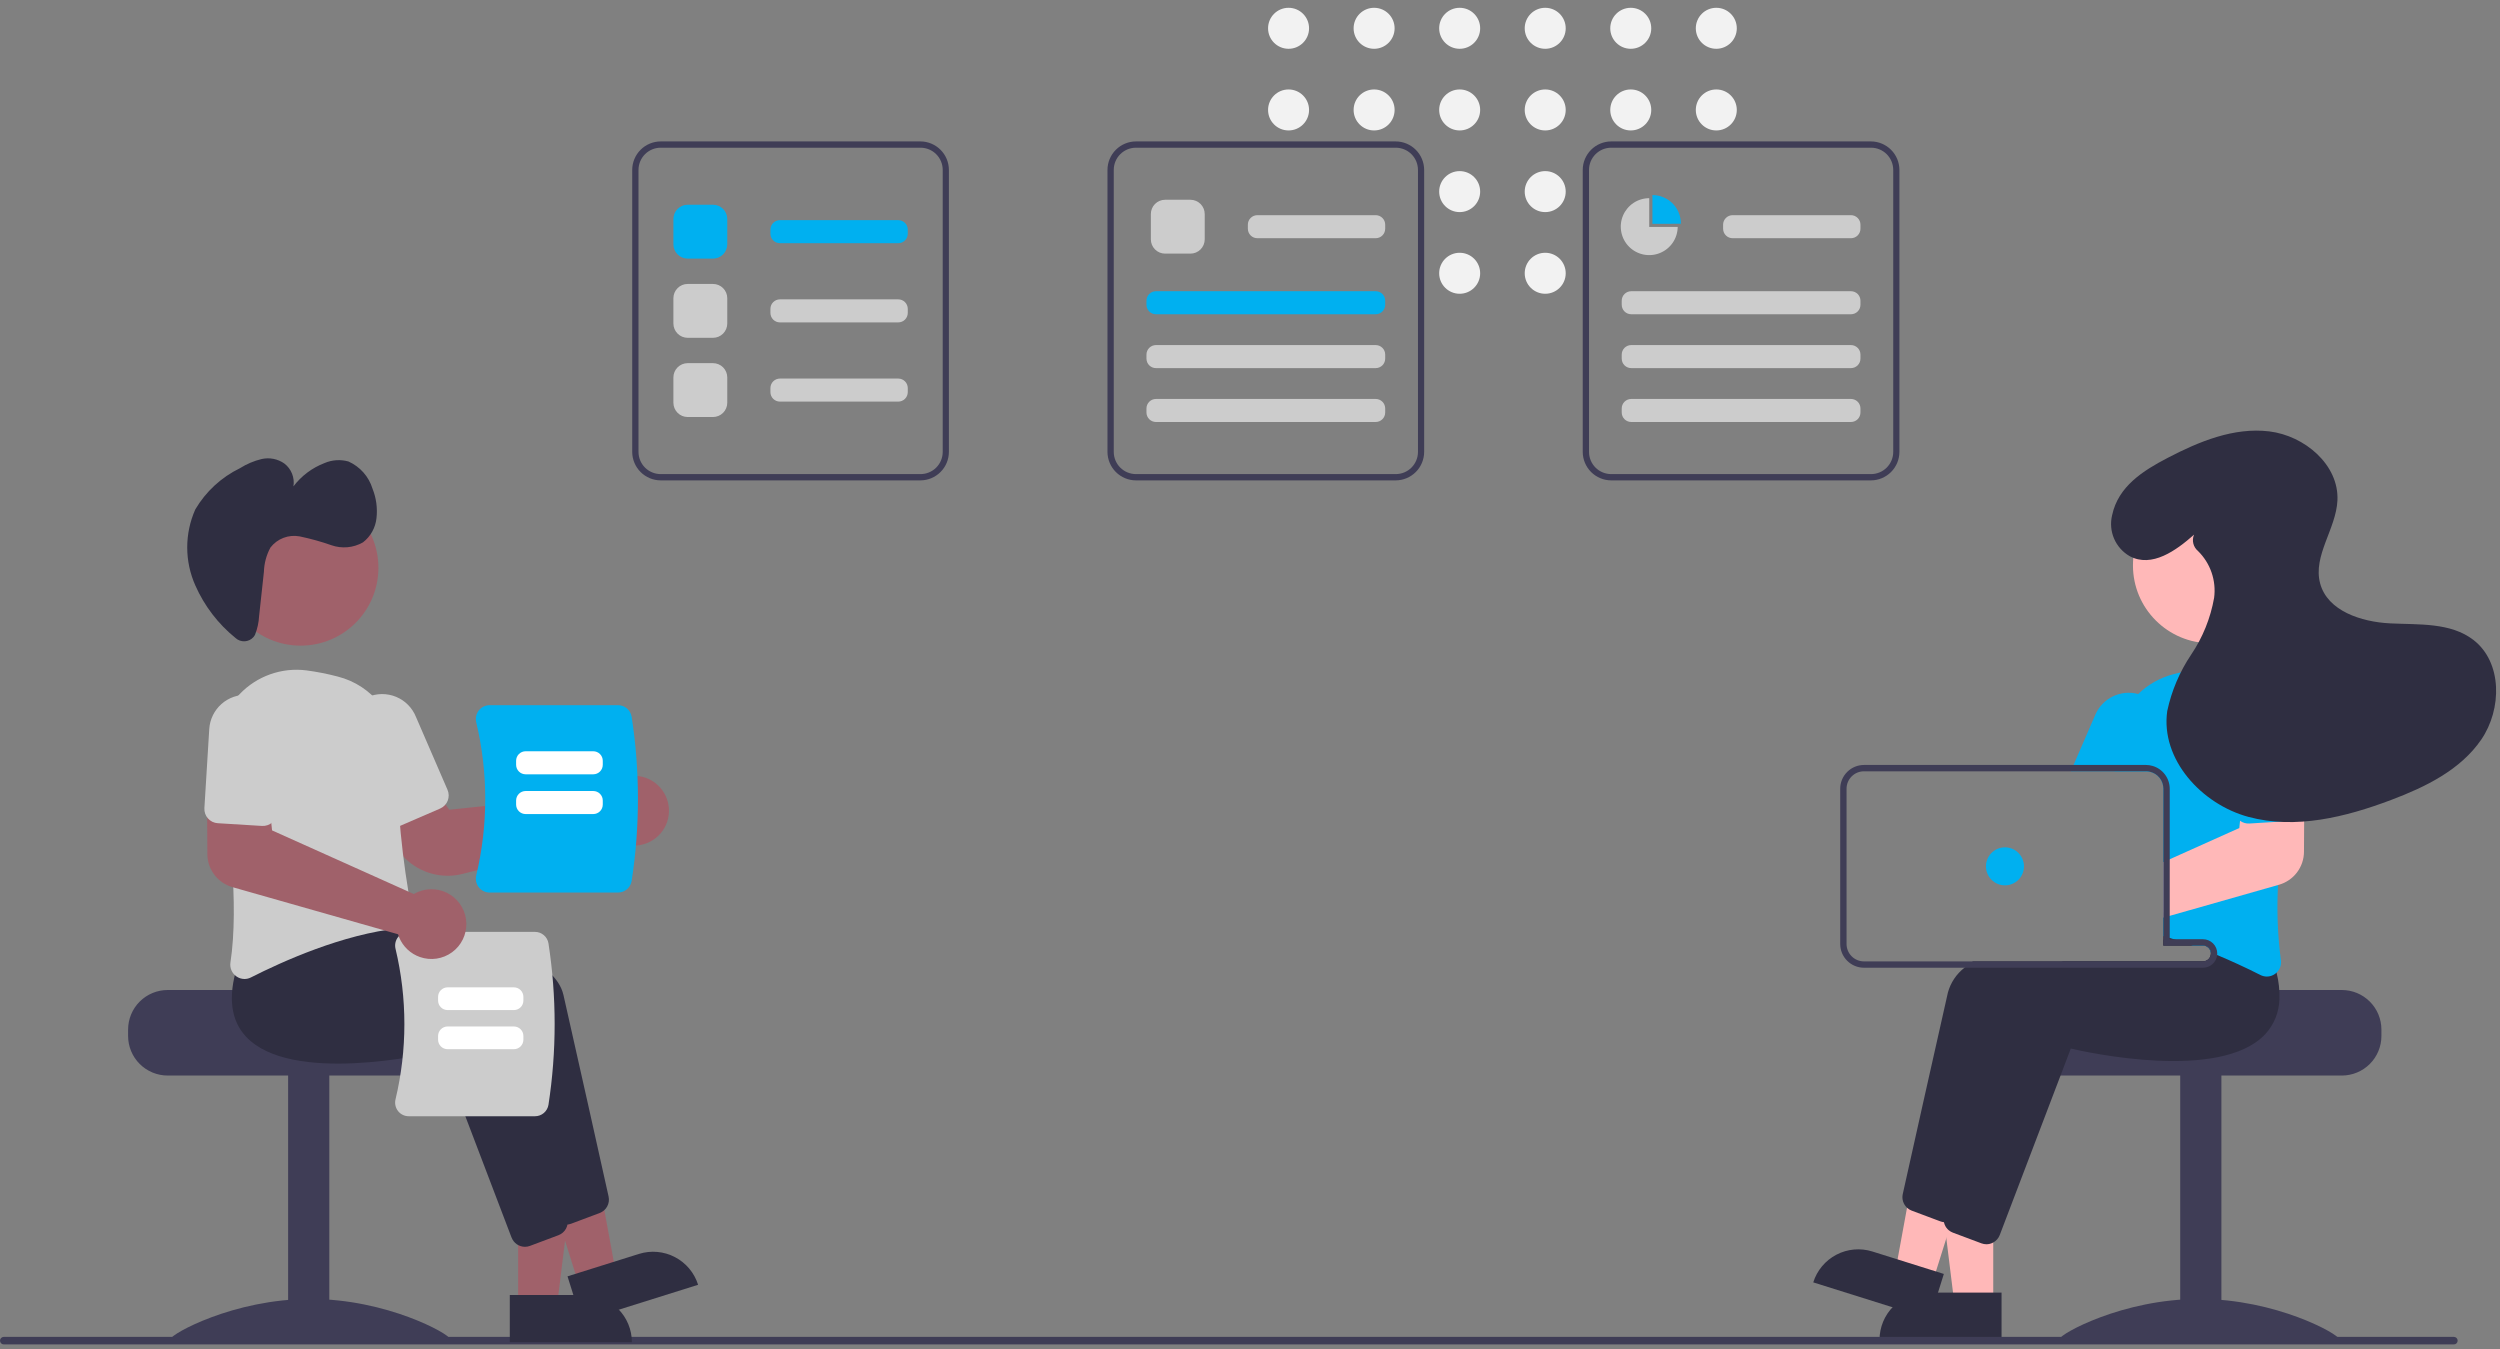 <svg width="202" height="109" viewBox="0 0 202 109" fill="none" xmlns="http://www.w3.org/2000/svg">
<rect x="0" y="0" width="202" height="109" fill="#808080" stroke="none"/>
<g id="ic_discovery_01.svg" clip-path="url(#clip0_1015_5315)">
<g id="Group">
<path id="Ellipse 251" d="M104.116 3.942C105.031 3.942 105.772 3.201 105.772 2.286C105.772 1.371 105.031 0.63 104.116 0.63C103.201 0.63 102.46 1.371 102.46 2.286C102.46 3.201 103.201 3.942 104.116 3.942Z" fill="#F2F2F2"/>
<path id="Ellipse 252" d="M104.116 10.54C105.031 10.54 105.772 9.799 105.772 8.884C105.772 7.969 105.031 7.228 104.116 7.228C103.201 7.228 102.46 7.969 102.46 8.884C102.46 9.799 103.201 10.54 104.116 10.54Z" fill="#F2F2F2"/>
<path id="Ellipse 253" d="M111.028 3.942C111.943 3.942 112.684 3.201 112.684 2.286C112.684 1.371 111.943 0.63 111.028 0.63C110.113 0.63 109.372 1.371 109.372 2.286C109.372 3.201 110.113 3.942 111.028 3.942Z" fill="#F2F2F2"/>
<path id="Ellipse 254" d="M111.028 10.54C111.943 10.54 112.684 9.799 112.684 8.884C112.684 7.969 111.943 7.228 111.028 7.228C110.113 7.228 109.372 7.969 109.372 8.884C109.372 9.799 110.113 10.54 111.028 10.54Z" fill="#F2F2F2"/>
<path id="Ellipse 255" d="M117.941 3.942C118.856 3.942 119.597 3.201 119.597 2.286C119.597 1.371 118.856 0.63 117.941 0.63C117.027 0.63 116.285 1.371 116.285 2.286C116.285 3.201 117.027 3.942 117.941 3.942Z" fill="#F2F2F2"/>
<path id="Ellipse 256" d="M117.941 10.54C118.856 10.54 119.597 9.799 119.597 8.884C119.597 7.969 118.856 7.228 117.941 7.228C117.027 7.228 116.285 7.969 116.285 8.884C116.285 9.799 117.027 10.54 117.941 10.54Z" fill="#F2F2F2"/>
<path id="Ellipse 257" d="M117.941 17.138C118.856 17.138 119.597 16.397 119.597 15.482C119.597 14.567 118.856 13.826 117.941 13.826C117.027 13.826 116.285 14.567 116.285 15.482C116.285 16.397 117.027 17.138 117.941 17.138Z" fill="#F2F2F2"/>
<path id="Ellipse 258" d="M117.941 23.736C118.856 23.736 119.597 22.995 119.597 22.08C119.597 21.165 118.856 20.424 117.941 20.424C117.027 20.424 116.285 21.165 116.285 22.08C116.285 22.995 117.027 23.736 117.941 23.736Z" fill="#F2F2F2"/>
<path id="Ellipse 259" d="M124.853 3.942C125.767 3.942 126.509 3.201 126.509 2.286C126.509 1.371 125.767 0.63 124.853 0.63C123.938 0.63 123.197 1.371 123.197 2.286C123.197 3.201 123.938 3.942 124.853 3.942Z" fill="#F2F2F2"/>
<path id="Ellipse 260" d="M124.853 10.54C125.767 10.54 126.509 9.799 126.509 8.884C126.509 7.969 125.767 7.228 124.853 7.228C123.938 7.228 123.197 7.969 123.197 8.884C123.197 9.799 123.938 10.54 124.853 10.54Z" fill="#F2F2F2"/>
<path id="Ellipse 261" d="M124.853 17.138C125.767 17.138 126.509 16.397 126.509 15.482C126.509 14.567 125.767 13.826 124.853 13.826C123.938 13.826 123.197 14.567 123.197 15.482C123.197 16.397 123.938 17.138 124.853 17.138Z" fill="#F2F2F2"/>
<path id="Ellipse 262" d="M124.853 23.736C125.767 23.736 126.509 22.995 126.509 22.08C126.509 21.165 125.767 20.424 124.853 20.424C123.938 20.424 123.197 21.165 123.197 22.08C123.197 22.995 123.938 23.736 124.853 23.736Z" fill="#F2F2F2"/>
<path id="Ellipse 263" d="M131.765 3.942C132.679 3.942 133.421 3.201 133.421 2.286C133.421 1.371 132.679 0.63 131.765 0.63C130.85 0.63 130.109 1.371 130.109 2.286C130.109 3.201 130.85 3.942 131.765 3.942Z" fill="#F2F2F2"/>
<path id="Ellipse 264" d="M131.765 10.54C132.679 10.54 133.421 9.799 133.421 8.884C133.421 7.969 132.679 7.228 131.765 7.228C130.85 7.228 130.109 7.969 130.109 8.884C130.109 9.799 130.85 10.54 131.765 10.54Z" fill="#F2F2F2"/>
<path id="Ellipse 265" d="M138.677 3.942C139.592 3.942 140.333 3.201 140.333 2.286C140.333 1.371 139.592 0.63 138.677 0.63C137.762 0.63 137.021 1.371 137.021 2.286C137.021 3.201 137.762 3.942 138.677 3.942Z" fill="#F2F2F2"/>
<path id="Ellipse 266" d="M138.677 10.54C139.592 10.54 140.333 9.799 140.333 8.884C140.333 7.969 139.592 7.228 138.677 7.228C137.762 7.228 137.021 7.969 137.021 8.884C137.021 9.799 137.762 10.54 138.677 10.54Z" fill="#F2F2F2"/>
<path id="Path 1506" d="M189.218 79.992H176.928C176.928 80.345 164.261 80.632 164.261 80.632C164.062 80.782 163.881 80.954 163.721 81.144C163.24 81.718 162.977 82.443 162.978 83.192V83.704C162.978 84.124 163.061 84.54 163.222 84.929C163.382 85.317 163.618 85.67 163.915 85.967C164.212 86.264 164.565 86.5 164.953 86.66C165.342 86.821 165.758 86.904 166.178 86.904H189.219C190.068 86.904 190.882 86.567 191.482 85.967C192.082 85.367 192.419 84.553 192.419 83.704V83.192C192.419 82.772 192.336 82.356 192.175 81.967C192.014 81.579 191.779 81.226 191.481 80.929C191.184 80.632 190.831 80.396 190.443 80.235C190.055 80.075 189.638 79.992 189.218 79.992Z" fill="#3F3D56"/>
<path id="Rectangle 437" d="M179.489 86.78H176.161V108.285H179.489V86.78Z" fill="#3F3D56"/>
<path id="Path 1507" d="M188.962 108.167C188.962 108.527 183.919 108.306 177.698 108.306C171.477 108.306 166.434 108.526 166.434 108.167C166.434 107.808 171.477 104.956 177.698 104.956C183.919 104.956 188.962 107.807 188.962 108.167Z" fill="#3F3D56"/>
<path id="Path 1508" d="M161.054 105.339H157.915L156.422 93.233H161.054V105.339Z" fill="#FFB8B8"/>
<path id="Path 1509" d="M155.673 104.442H161.726V108.253H151.866C151.866 107.243 152.267 106.274 152.981 105.56C153.695 104.845 154.663 104.443 155.673 104.442Z" fill="#2F2E41"/>
<path id="Path 1510" d="M156.155 103.588L153.16 102.648L155.36 90.648L159.78 92.035L156.155 103.588Z" fill="#FFB8B8"/>
<path id="Path 1511" d="M151.288 101.121L157.063 102.934L155.922 106.57L146.511 103.616C146.813 102.652 147.487 101.847 148.383 101.379C149.279 100.911 150.324 100.818 151.288 101.121Z" fill="#2F2E41"/>
<path id="Path 1512" d="M180.813 77.896C180.741 77.285 180.61 76.682 180.424 76.096L179.838 75.359L178.312 73.444H178.246C178.133 73.449 177.665 73.475 176.94 73.531H176.932C176.484 73.567 175.932 73.613 175.314 73.672C175.15 73.69 174.979 73.705 174.802 73.723V76.396H178.002C178.157 76.396 178.308 76.453 178.424 76.555C178.541 76.658 178.617 76.8 178.637 76.954C178.637 76.982 178.642 77.008 178.642 77.036C178.642 77.206 178.575 77.369 178.454 77.489C178.334 77.609 178.172 77.676 178.002 77.676H159.415C159.178 77.833 158.951 78.004 158.734 78.188C158.079 78.695 157.607 79.401 157.39 80.2C156.305 84.972 154.326 93.871 153.742 96.485C153.699 96.683 153.708 96.888 153.769 97.081C153.83 97.274 153.939 97.448 154.088 97.585C154.197 97.687 154.325 97.766 154.464 97.818L156.773 98.683C156.868 98.718 156.966 98.741 157.067 98.752H157.103C157.127 98.753 157.151 98.753 157.175 98.752C157.408 98.751 157.636 98.68 157.829 98.547C158.021 98.415 158.169 98.228 158.253 98.01L160.076 93.228L162.884 85.855L163.995 82.939C165.283 83.239 176.086 85.632 179.704 81.779C180.061 81.4 180.343 80.956 180.534 80.471C180.837 79.649 180.933 78.764 180.813 77.896Z" fill="#2F2E41"/>
<path id="Path 1513" d="M183.946 78.593C183.89 78.365 183.826 78.13 183.751 77.893L181.639 75.241H181.573C181.44 75.249 180.807 75.282 179.837 75.361C178.737 75.453 177.197 75.602 175.469 75.835C175.418 75.84 175.369 75.848 175.313 75.855C175.144 75.878 174.972 75.901 174.801 75.927V76.401H178.001C178.156 76.401 178.307 76.458 178.423 76.561C178.54 76.663 178.616 76.805 178.636 76.959C178.636 76.987 178.641 77.013 178.641 77.041C178.641 77.211 178.573 77.374 178.453 77.494C178.333 77.614 178.171 77.681 178.001 77.681H166.691C166.197 77.842 165.721 78.011 165.265 78.193C162.874 79.14 161.084 80.382 160.718 81.993C160.595 82.536 160.459 83.132 160.318 83.767C159.786 86.127 159.138 89.018 158.552 91.644C158.432 92.187 158.311 92.714 158.196 93.226C157.707 95.426 157.296 97.294 157.072 98.274L157.057 98.356V98.361C157.032 98.559 157.057 98.761 157.129 98.947C157.199 99.125 157.314 99.283 157.462 99.405C157.561 99.487 157.672 99.551 157.792 99.597L160.101 100.462C160.229 100.51 160.364 100.535 160.501 100.536C160.693 100.536 160.883 100.488 161.051 100.395C161.293 100.264 161.479 100.051 161.578 99.795L166.55 86.749L167.321 84.724C168.609 85.024 179.412 87.415 183.03 83.564C183.745 82.791 184.152 81.783 184.177 80.73C184.202 80.01 184.124 79.291 183.946 78.593Z" fill="#2F2E41"/>
<path id="Path 1514" d="M183.662 56.007C183.621 55.958 183.577 55.907 183.531 55.864C182.849 55.147 182.007 54.602 181.074 54.273C180.141 53.944 179.144 53.841 178.163 53.972C177.308 54.085 176.46 54.252 175.626 54.472C174.549 54.749 173.562 55.302 172.764 56.077C172.142 56.679 171.652 57.405 171.325 58.207C170.997 59.009 170.841 59.87 170.864 60.736C170.874 61.087 170.877 61.445 170.872 61.809C170.872 61.978 170.872 62.149 170.867 62.321H173.391C173.501 62.321 173.61 62.333 173.716 62.359C174.024 62.433 174.299 62.608 174.495 62.856C174.691 63.105 174.799 63.412 174.799 63.729V75.638C174.971 75.687 175.142 75.738 175.311 75.786C175.365 75.804 175.411 75.819 175.467 75.835L175.641 75.889C176.16 76.05 176.668 76.221 177.164 76.401H177.999C178.155 76.401 178.305 76.458 178.422 76.561C178.538 76.663 178.614 76.805 178.634 76.959C178.808 77.028 178.977 77.097 179.143 77.166C179.734 77.412 180.295 77.658 180.81 77.896C181.504 78.213 182.121 78.516 182.638 78.779C182.801 78.862 182.981 78.906 183.163 78.907C183.403 78.906 183.636 78.829 183.829 78.687C183.869 78.657 183.907 78.626 183.944 78.592C184.081 78.464 184.185 78.304 184.246 78.126C184.307 77.948 184.324 77.759 184.295 77.573C184.031 75.562 183.954 73.531 184.065 71.506C184.137 69.806 184.29 68.058 184.49 66.371C184.598 65.457 184.718 64.561 184.843 63.698C184.963 62.874 185.091 62.083 185.217 61.335C185.382 60.387 185.327 59.414 185.058 58.49C184.788 57.567 184.311 56.717 183.662 56.007Z" fill="#00B0F0"/>
<path id="Path 1515" d="M173.169 56.217C173.039 56.161 172.906 56.114 172.769 56.076C172.087 55.892 171.362 55.96 170.725 56.267C170.089 56.574 169.584 57.1 169.303 57.748L167.544 61.808L167.324 62.32H173.399C173.509 62.319 173.618 62.332 173.724 62.358L173.924 61.884L174.702 60.084C175.01 59.368 175.022 58.559 174.734 57.834C174.447 57.109 173.884 56.528 173.169 56.217Z" fill="#00B0F0"/>
<path id="Ellipse 267" d="M178.631 51.974C182.104 51.974 184.919 49.159 184.919 45.686C184.919 42.213 182.104 39.398 178.631 39.398C175.158 39.398 172.343 42.213 172.343 45.686C172.343 49.159 175.158 51.974 178.631 51.974Z" fill="#FFB8B8"/>
<path id="Path 1516" d="M184.845 63.698L181.256 63.798L180.995 66.32L180.936 66.904L175.314 69.428L174.802 69.658V74.146L175.314 74L176.932 73.539H176.94L184.067 71.509L184.149 71.486C184.725 71.32 185.232 70.972 185.594 70.495C185.957 70.017 186.156 69.435 186.161 68.836L186.179 65.859L186.194 63.665L184.845 63.698Z" fill="#FFB8B8"/>
<path id="Path 1517" d="M186.012 58.711C185.951 57.941 185.59 57.227 185.008 56.72C184.425 56.214 183.666 55.957 182.896 56.004C182.125 56.051 181.404 56.4 180.888 56.973C180.371 57.547 180.1 58.301 180.134 59.072L180.526 65.462C180.537 65.63 180.584 65.794 180.665 65.942C180.747 66.09 180.859 66.218 180.995 66.317C181.212 66.478 181.479 66.558 181.748 66.54L184.493 66.371L185.325 66.32C185.477 66.313 185.625 66.275 185.762 66.208C185.898 66.141 186.02 66.048 186.119 65.933C186.141 65.909 186.161 65.883 186.18 65.856C186.343 65.638 186.423 65.369 186.405 65.098L186.012 58.711Z" fill="#00B0F0"/>
<path id="Path 1518" d="M175.644 75.889H175.314V75.856C175.145 75.879 174.973 75.902 174.802 75.928V76.402H177.167C176.67 76.222 176.163 76.051 175.644 75.889ZM175.644 75.889H175.314V75.856C175.145 75.879 174.973 75.902 174.802 75.928V76.402H177.167C176.67 76.222 176.163 76.051 175.644 75.889ZM178.002 75.889H175.314V63.729C175.313 63.313 175.177 62.908 174.926 62.576C174.676 62.243 174.324 62.001 173.924 61.886C173.752 61.834 173.573 61.808 173.394 61.809H150.609C150.1 61.809 149.612 62.012 149.252 62.372C148.892 62.732 148.689 63.22 148.689 63.729V76.273C148.689 76.782 148.892 77.27 149.252 77.63C149.612 77.99 150.1 78.193 150.609 78.193H178.002C178.286 78.192 178.559 78.088 178.77 77.898C178.981 77.709 179.115 77.448 179.146 77.166C179.151 77.124 179.154 77.083 179.154 77.041C179.153 76.736 179.032 76.443 178.816 76.227C178.6 76.011 178.307 75.889 178.002 75.889ZM178.642 77.041C178.642 77.211 178.574 77.374 178.454 77.493C178.334 77.614 178.172 77.681 178.002 77.681H150.609C150.236 77.681 149.878 77.532 149.614 77.268C149.35 77.004 149.201 76.646 149.201 76.273V63.729C149.201 63.356 149.35 62.998 149.614 62.734C149.878 62.47 150.236 62.321 150.609 62.321H173.394C173.503 62.321 173.613 62.333 173.719 62.359C174.027 62.433 174.301 62.608 174.498 62.856C174.694 63.105 174.801 63.412 174.802 63.729V76.401H178.002C178.157 76.401 178.308 76.458 178.424 76.561C178.541 76.663 178.617 76.805 178.637 76.959C178.639 76.988 178.642 77.013 178.642 77.044V77.041ZM175.642 75.889H175.312V75.856C175.143 75.879 174.971 75.902 174.8 75.928V76.402H177.165C176.67 76.222 176.163 76.051 175.644 75.889H175.642Z" fill="#3F3D56"/>
<path id="Ellipse 268" d="M162.001 71.537C162.849 71.537 163.537 70.849 163.537 70.001C163.537 69.153 162.849 68.465 162.001 68.465C161.153 68.465 160.465 69.153 160.465 70.001C160.465 70.849 161.153 71.537 162.001 71.537Z" fill="#00B0F0"/>
<path id="Path 1519" d="M177.288 43.191C175.827 44.491 173.869 45.896 172.081 44.94C171.518 44.617 171.075 44.12 170.818 43.524C170.562 42.927 170.506 42.264 170.658 41.633C171.151 39.29 173.177 38.024 175.138 37.001C177.688 35.671 180.501 34.51 183.356 34.856C186.211 35.202 189 37.556 188.865 40.434C188.757 42.744 186.87 44.899 187.465 47.134C188.06 49.369 190.795 50.253 193.12 50.368C195.445 50.483 198.004 50.284 199.848 51.704C202.2 53.515 202.163 57.304 200.488 59.755C198.813 62.206 195.988 63.586 193.207 64.635C189.527 66.025 185.481 67.029 181.682 66.007C177.883 64.985 174.557 61.341 175.114 57.446C175.462 55.817 176.119 54.27 177.05 52.888C177.982 51.505 178.612 49.943 178.901 48.301C178.992 47.612 178.921 46.912 178.694 46.255C178.467 45.598 178.09 45.003 177.594 44.517C177.41 44.362 177.279 44.153 177.221 43.919C177.163 43.686 177.181 43.44 177.272 43.217L177.288 43.191Z" fill="#2F2E41"/>
<path id="Path 1520" d="M0.305 108.63H198.274C198.355 108.63 198.432 108.598 198.49 108.541C198.547 108.483 198.579 108.406 198.579 108.325C198.579 108.244 198.547 108.167 198.49 108.109C198.432 108.052 198.355 108.02 198.274 108.02H0.305C0.224 108.02 0.147 108.052 0.089 108.109C0.032 108.167 0 108.244 0 108.325C0 108.406 0.032 108.483 0.089 108.541C0.147 108.598 0.224 108.63 0.305 108.63Z" fill="#3F3D56"/>
<path id="Path 1521" d="M10.35 83.192V83.704C10.35 84.553 10.687 85.367 11.287 85.967C11.887 86.567 12.701 86.904 13.55 86.904H36.591C37.44 86.904 38.254 86.567 38.854 85.967C39.454 85.367 39.791 84.553 39.791 83.704V83.192C39.793 82.443 39.529 81.718 39.048 81.144C38.888 80.954 38.707 80.782 38.508 80.632C38.508 80.632 25.841 80.345 25.841 79.992H13.55C12.701 79.992 11.887 80.329 11.287 80.929C10.687 81.529 10.35 82.343 10.35 83.192Z" fill="#3F3D56"/>
<path id="Rectangle 438" d="M23.28 108.284H26.608L26.608 86.779H23.28L23.28 108.284Z" fill="#3F3D56"/>
<path id="Path 1522" d="M13.808 108.167C13.808 108.527 18.851 108.306 25.072 108.306C31.293 108.306 36.336 108.526 36.336 108.167C36.336 107.808 31.293 104.956 25.072 104.956C18.851 104.956 13.808 107.807 13.808 108.167Z" fill="#3F3D56"/>
<path id="Path 1523" d="M41.865 105.534H45.004L46.497 93.428H41.865V105.534Z" fill="#A0616A"/>
<path id="Path 1524" d="M51.056 108.448L41.192 108.449L41.192 104.638L47.245 104.637C48.256 104.637 49.225 105.039 49.94 105.753C50.654 106.468 51.056 107.437 51.056 108.448Z" fill="#2F2E41"/>
<path id="Path 1525" d="M46.765 103.783L49.76 102.843L47.56 90.843L43.14 92.23L46.765 103.783Z" fill="#A0616A"/>
<path id="Path 1526" d="M56.407 103.811L46.996 106.765L45.855 103.128L51.63 101.316C52.594 101.013 53.639 101.106 54.535 101.574C55.431 102.042 56.105 102.847 56.407 103.811Z" fill="#2F2E41"/>
<path id="Path 1527" d="M44.664 98.21L38.923 83.139C37.635 83.439 26.833 85.832 23.215 81.98C21.975 80.66 21.733 78.747 22.496 76.295L24.607 73.642H24.673C25.473 73.684 44.241 74.736 45.528 80.398C46.613 85.171 48.594 94.07 49.175 96.684C49.234 96.955 49.194 97.238 49.061 97.481C48.929 97.725 48.714 97.913 48.455 98.011L46.146 98.877C46.018 98.925 45.883 98.95 45.746 98.95C45.512 98.95 45.284 98.879 45.091 98.747C44.898 98.614 44.751 98.426 44.667 98.208L44.664 98.21Z" fill="#2F2E41"/>
<path id="Path 1528" d="M41.336 100.002L35.595 84.931C34.307 85.231 23.505 87.624 19.887 83.772C18.647 82.452 18.405 80.539 19.168 78.087L21.279 75.434H21.345C22.145 75.476 40.913 76.528 42.2 82.19C43.285 86.963 45.266 95.862 45.847 98.476C45.906 98.747 45.866 99.03 45.734 99.273C45.602 99.517 45.386 99.705 45.127 99.803L42.818 100.669C42.69 100.717 42.555 100.742 42.418 100.742C42.184 100.742 41.956 100.671 41.763 100.539C41.571 100.406 41.423 100.218 41.339 100L41.336 100.002Z" fill="#2F2E41"/>
<path id="Path 1529" d="M36.172 70.762C35.321 70.762 34.485 70.54 33.745 70.12C33.005 69.699 32.387 69.093 31.952 68.362L30.129 65.273L34.463 62.904L36.303 65.427L48.789 64.111C48.848 64.001 48.915 63.896 48.989 63.795C49.229 63.48 49.532 63.22 49.88 63.031C50.227 62.841 50.611 62.727 51.005 62.695C51.401 62.661 51.8 62.712 52.175 62.845C52.55 62.978 52.892 63.19 53.179 63.466C53.701 63.963 54.012 64.64 54.05 65.359C54.087 66.079 53.848 66.785 53.38 67.333C52.913 67.881 52.253 68.229 51.537 68.306C50.821 68.382 50.103 68.182 49.53 67.745C49.456 67.689 49.386 67.629 49.319 67.566L37.36 70.615C36.971 70.713 36.572 70.763 36.172 70.762Z" fill="#A0616A"/>
<path id="Path 1530" d="M19.086 78.882C18.913 78.757 18.778 78.588 18.696 78.391C18.614 78.195 18.587 77.98 18.62 77.769C19.332 73.069 18.513 66.346 17.7 61.53C17.534 60.553 17.598 59.55 17.889 58.603C18.18 57.655 18.689 56.789 19.374 56.073C20.06 55.357 20.904 54.812 21.838 54.481C22.773 54.15 23.771 54.042 24.755 54.167C25.611 54.28 26.458 54.447 27.293 54.667C28.679 55.017 29.905 55.827 30.769 56.965C31.634 58.104 32.085 59.502 32.05 60.931C32.075 65.201 32.489 69.46 33.284 73.655C33.312 73.812 33.308 73.972 33.271 74.127C33.235 74.282 33.166 74.428 33.071 74.555C32.977 74.681 32.859 74.786 32.722 74.863C32.586 74.94 32.435 74.988 32.279 75.003C27.72 75.468 22.804 77.692 20.279 78.975C20.116 79.059 19.937 79.103 19.754 79.103C19.513 79.102 19.279 79.025 19.086 78.882Z" fill="#CCCCCC"/>
<path id="Path 1531" d="M31.393 66.77C31.252 66.715 31.124 66.632 31.015 66.526C30.907 66.421 30.82 66.295 30.76 66.156L28.217 60.283C28.048 59.926 27.953 59.539 27.937 59.145C27.921 58.75 27.984 58.356 28.123 57.987C28.263 57.617 28.475 57.28 28.747 56.994C29.019 56.708 29.346 56.48 29.708 56.323C30.071 56.166 30.461 56.084 30.856 56.081C31.25 56.078 31.642 56.154 32.006 56.305C32.371 56.456 32.702 56.679 32.978 56.961C33.255 57.242 33.472 57.577 33.617 57.944L36.16 63.817C36.281 64.097 36.286 64.415 36.174 64.699C36.061 64.983 35.84 65.21 35.56 65.332L32.271 66.756C32.133 66.816 31.984 66.848 31.834 66.851C31.683 66.853 31.533 66.826 31.393 66.77Z" fill="#CCCCCC"/>
<path id="Ellipse 269" d="M24.288 52.168C27.761 52.168 30.576 49.353 30.576 45.88C30.576 42.407 27.761 39.592 24.288 39.592C20.815 39.592 18 42.407 18 45.88C18 49.353 20.815 52.168 24.288 52.168Z" fill="#A0616A"/>
<path id="Path 1532" d="M20.488 51.467C20.399 51.57 20.29 51.654 20.168 51.714C20.046 51.774 19.913 51.809 19.777 51.817C19.642 51.825 19.505 51.805 19.377 51.76C19.249 51.714 19.131 51.643 19.031 51.551C17.629 50.416 16.517 48.964 15.787 47.314C15.354 46.346 15.129 45.298 15.128 44.238C15.127 43.178 15.349 42.13 15.78 41.161C16.628 39.72 17.884 38.562 19.388 37.831C19.928 37.491 20.52 37.24 21.141 37.09C21.454 37.019 21.779 37.014 22.095 37.076C22.41 37.138 22.709 37.265 22.972 37.45C23.251 37.662 23.468 37.947 23.597 38.273C23.727 38.599 23.766 38.954 23.709 39.3C24.354 38.451 25.223 37.799 26.218 37.417C26.829 37.154 27.512 37.108 28.152 37.287C28.615 37.493 29.029 37.796 29.365 38.175C29.701 38.555 29.952 39.002 30.1 39.487C30.401 40.239 30.512 41.054 30.421 41.859C30.382 42.243 30.264 42.616 30.076 42.953C29.889 43.291 29.634 43.587 29.328 43.823C28.945 44.042 28.519 44.176 28.079 44.216C27.64 44.256 27.197 44.201 26.78 44.055C25.942 43.76 25.084 43.522 24.214 43.341C23.776 43.258 23.323 43.298 22.906 43.457C22.489 43.616 22.124 43.888 21.852 44.241C21.525 44.844 21.344 45.516 21.324 46.202L20.935 49.786C20.908 50.299 20.797 50.804 20.608 51.281C20.576 51.348 20.536 51.411 20.488 51.467Z" fill="#2F2E41"/>
<path id="Path 1533" d="M43.231 90.192H33.024C32.858 90.193 32.695 90.155 32.546 90.083C32.397 90.011 32.267 89.906 32.165 89.776C32.06 89.644 31.988 89.49 31.952 89.326C31.916 89.162 31.918 88.991 31.958 88.828C32.913 84.829 32.913 80.66 31.958 76.661C31.918 76.498 31.916 76.327 31.952 76.163C31.988 75.999 32.06 75.845 32.165 75.713C32.267 75.583 32.397 75.478 32.546 75.406C32.695 75.334 32.858 75.296 33.024 75.297H43.231C43.492 75.297 43.744 75.39 43.943 75.559C44.142 75.728 44.274 75.963 44.316 76.22C44.982 80.545 44.982 84.945 44.316 89.27C44.274 89.527 44.141 89.761 43.943 89.93C43.744 90.099 43.492 90.192 43.231 90.192Z" fill="#CCCCCC"/>
<path id="Path 1534" d="M35.397 80.846V80.546C35.397 80.342 35.478 80.147 35.622 80.003C35.766 79.859 35.961 79.778 36.165 79.778H41.522C41.726 79.778 41.921 79.859 42.065 80.003C42.209 80.147 42.29 80.342 42.29 80.546V80.846C42.29 81.05 42.209 81.245 42.065 81.389C41.921 81.533 41.726 81.614 41.522 81.614H36.165C35.961 81.614 35.766 81.533 35.622 81.389C35.478 81.245 35.397 81.05 35.397 80.846Z" fill="white"/>
<path id="Path 1535" d="M35.397 84.007V83.707C35.397 83.503 35.478 83.308 35.622 83.164C35.766 83.02 35.961 82.939 36.165 82.939H41.522C41.726 82.939 41.921 83.02 42.065 83.164C42.209 83.308 42.29 83.503 42.29 83.707V84.007C42.29 84.211 42.209 84.406 42.065 84.55C41.921 84.694 41.726 84.775 41.522 84.775H36.165C35.961 84.775 35.766 84.694 35.622 84.55C35.478 84.406 35.397 84.211 35.397 84.007Z" fill="white"/>
<path id="Path 1536" d="M38.69 71.696C38.584 71.562 38.51 71.405 38.474 71.238C38.437 71.071 38.439 70.898 38.48 70.732C39.451 66.667 39.451 62.43 38.48 58.365C38.439 58.199 38.437 58.026 38.474 57.859C38.51 57.692 38.584 57.535 38.69 57.401C38.794 57.269 38.926 57.162 39.078 57.089C39.229 57.015 39.395 56.977 39.563 56.978H49.938C50.203 56.979 50.458 57.074 50.66 57.246C50.861 57.417 50.995 57.655 51.038 57.916C51.715 62.312 51.715 66.785 51.038 71.18C50.995 71.441 50.861 71.679 50.66 71.85C50.458 72.022 50.203 72.117 49.938 72.118H39.563C39.395 72.119 39.229 72.081 39.078 72.008C38.926 71.935 38.794 71.828 38.69 71.696Z" fill="#00B0F0"/>
<path id="Path 1537" d="M47.936 62.564H42.47C42.267 62.564 42.071 62.483 41.927 62.339C41.783 62.195 41.702 62 41.702 61.796V61.47C41.702 61.266 41.783 61.071 41.927 60.927C42.071 60.783 42.267 60.702 42.47 60.702H47.936C48.14 60.702 48.335 60.783 48.479 60.927C48.623 61.071 48.704 61.266 48.704 61.47V61.796C48.704 62 48.623 62.195 48.479 62.339C48.335 62.483 48.14 62.564 47.936 62.564Z" fill="white"/>
<path id="Path 1538" d="M47.936 65.776H42.47C42.267 65.776 42.071 65.695 41.927 65.551C41.783 65.407 41.702 65.212 41.702 65.008V64.682C41.702 64.478 41.783 64.283 41.927 64.139C42.071 63.995 42.267 63.914 42.47 63.914H47.936C48.14 63.914 48.335 63.995 48.479 64.139C48.623 64.283 48.704 64.478 48.704 64.682V65.008C48.704 65.212 48.623 65.407 48.479 65.551C48.335 65.695 48.14 65.776 47.936 65.776Z" fill="white"/>
<path id="Path 1539" d="M33.929 77.327C33.555 77.196 33.213 76.989 32.925 76.717C32.637 76.446 32.409 76.116 32.256 75.751C32.221 75.666 32.19 75.579 32.164 75.49L18.769 71.677C18.193 71.511 17.687 71.164 17.324 70.686C16.961 70.21 16.762 69.628 16.756 69.029L16.723 63.857L21.66 63.989L21.982 67.096L33.436 72.238C33.544 72.174 33.656 72.117 33.772 72.068C34.194 71.891 34.653 71.819 35.109 71.859C35.565 71.899 36.004 72.049 36.389 72.297C36.773 72.545 37.092 72.882 37.317 73.281C37.542 73.679 37.667 74.126 37.681 74.584C37.694 75.041 37.596 75.495 37.395 75.906C37.194 76.317 36.896 76.673 36.526 76.943C36.157 77.213 35.727 77.389 35.275 77.456C34.822 77.523 34.36 77.479 33.928 77.327H33.929Z" fill="#A0616A"/>
<path id="Path 1540" d="M16.802 66.128C16.701 66.015 16.624 65.883 16.575 65.74C16.526 65.597 16.505 65.445 16.515 65.294L16.908 58.906C16.932 58.52 17.031 58.143 17.201 57.795C17.371 57.448 17.607 57.137 17.897 56.881C18.186 56.625 18.524 56.429 18.889 56.303C19.255 56.177 19.642 56.125 20.027 56.148C20.413 56.172 20.791 56.272 21.138 56.441C21.486 56.611 21.796 56.847 22.052 57.137C22.308 57.427 22.505 57.764 22.631 58.13C22.756 58.495 22.809 58.882 22.785 59.268L22.392 65.656C22.373 65.961 22.234 66.246 22.005 66.448C21.776 66.65 21.476 66.754 21.171 66.735L17.594 66.515C17.443 66.506 17.295 66.467 17.159 66.401C17.023 66.334 16.902 66.242 16.802 66.128Z" fill="#CCCCCC"/>
<path id="Path 1541" d="M74.371 38.815H53.383C52.774 38.813 52.19 38.57 51.759 38.139C51.328 37.708 51.085 37.124 51.083 36.515V13.727C51.085 13.118 51.328 12.534 51.759 12.103C52.19 11.672 52.774 11.429 53.383 11.427H74.371C74.98 11.429 75.564 11.672 75.995 12.103C76.426 12.534 76.669 13.118 76.671 13.727V36.515C76.669 37.124 76.426 37.708 75.995 38.139C75.564 38.57 74.98 38.813 74.371 38.815ZM53.383 11.935C52.908 11.935 52.452 12.124 52.117 12.46C51.781 12.796 51.592 13.252 51.591 13.727V36.515C51.592 36.99 51.781 37.446 52.117 37.782C52.452 38.117 52.908 38.306 53.383 38.307H74.371C74.607 38.308 74.841 38.262 75.059 38.172C75.277 38.083 75.475 37.951 75.643 37.784C75.81 37.618 75.943 37.42 76.033 37.202C76.124 36.984 76.171 36.751 76.171 36.515V13.727C76.171 13.252 75.981 12.796 75.646 12.46C75.31 12.124 74.854 11.935 74.379 11.935H53.383Z" fill="#3F3D56"/>
<path id="Path 1542" d="M112.772 38.815H91.784C91.174 38.813 90.591 38.57 90.16 38.139C89.729 37.708 89.486 37.124 89.484 36.515V13.727C89.486 13.118 89.729 12.534 90.16 12.103C90.591 11.672 91.174 11.429 91.784 11.427H112.772C113.381 11.429 113.965 11.672 114.396 12.103C114.827 12.534 115.07 13.118 115.072 13.727V36.515C115.07 37.124 114.827 37.708 114.396 38.139C113.965 38.57 113.381 38.813 112.772 38.815ZM91.784 11.935C91.309 11.935 90.853 12.124 90.517 12.46C90.181 12.796 89.992 13.252 89.992 13.727V36.515C89.992 36.99 90.181 37.446 90.517 37.782C90.853 38.117 91.309 38.306 91.784 38.307H112.772C113.008 38.308 113.242 38.262 113.46 38.172C113.678 38.083 113.876 37.951 114.044 37.784C114.211 37.618 114.344 37.42 114.434 37.202C114.525 36.984 114.572 36.751 114.572 36.515V13.727C114.571 13.252 114.382 12.796 114.046 12.46C113.71 12.124 113.255 11.935 112.78 11.935H91.784Z" fill="#3F3D56"/>
<path id="Path 1543" d="M57.611 20.895H55.563C55.258 20.895 54.965 20.773 54.749 20.557C54.533 20.341 54.411 20.049 54.411 19.743V17.695C54.411 17.39 54.533 17.097 54.749 16.881C54.965 16.665 55.258 16.543 55.563 16.543H57.611C57.917 16.543 58.209 16.665 58.425 16.881C58.641 17.097 58.763 17.39 58.763 17.695V19.743C58.763 20.049 58.641 20.341 58.425 20.557C58.209 20.773 57.917 20.895 57.611 20.895Z" fill="#00B0F0"/>
<path id="Path 1544" d="M57.611 27.295H55.563C55.258 27.295 54.965 27.173 54.749 26.957C54.533 26.741 54.411 26.448 54.411 26.143V24.095C54.411 23.79 54.533 23.497 54.749 23.281C54.965 23.065 55.258 22.943 55.563 22.943H57.611C57.917 22.943 58.209 23.065 58.425 23.281C58.641 23.497 58.763 23.79 58.763 24.095V26.143C58.763 26.448 58.641 26.741 58.425 26.957C58.209 27.173 57.917 27.295 57.611 27.295Z" fill="#CCCCCC"/>
<path id="Path 1545" d="M72.58 19.65H63.018C62.814 19.65 62.619 19.569 62.475 19.425C62.331 19.281 62.25 19.086 62.25 18.882V18.556C62.25 18.352 62.331 18.157 62.475 18.013C62.619 17.869 62.814 17.788 63.018 17.788H72.58C72.784 17.788 72.979 17.869 73.123 18.013C73.267 18.157 73.348 18.352 73.348 18.556V18.882C73.348 19.086 73.267 19.281 73.123 19.425C72.979 19.569 72.784 19.65 72.58 19.65Z" fill="#00B0F0"/>
<path id="Path 1546" d="M96.189 20.493H94.141C93.835 20.493 93.543 20.371 93.326 20.155C93.111 19.939 92.989 19.646 92.989 19.341V17.293C92.989 16.988 93.111 16.695 93.326 16.479C93.543 16.263 93.835 16.141 94.141 16.141H96.189C96.494 16.141 96.787 16.263 97.003 16.479C97.219 16.695 97.341 16.988 97.341 17.293V19.341C97.341 19.646 97.219 19.939 97.003 20.155C96.787 20.371 96.494 20.493 96.189 20.493Z" fill="#CCCCCC"/>
<path id="Path 1547" d="M111.158 19.248H101.594C101.391 19.248 101.195 19.167 101.051 19.023C100.907 18.879 100.826 18.684 100.826 18.48V18.154C100.826 17.95 100.907 17.755 101.051 17.611C101.195 17.467 101.391 17.386 101.594 17.386H111.156C111.36 17.386 111.555 17.467 111.699 17.611C111.843 17.755 111.924 17.95 111.924 18.154V18.48C111.924 18.683 111.843 18.878 111.7 19.022C111.556 19.166 111.361 19.247 111.158 19.248Z" fill="#CCCCCC"/>
<path id="Path 1548" d="M111.158 25.392H93.402C93.198 25.392 93.003 25.311 92.859 25.167C92.715 25.023 92.634 24.828 92.634 24.624V24.298C92.634 24.094 92.715 23.899 92.859 23.755C93.003 23.611 93.198 23.53 93.402 23.53H111.156C111.359 23.53 111.555 23.611 111.699 23.755C111.843 23.899 111.924 24.094 111.924 24.298V24.624C111.924 24.827 111.843 25.022 111.699 25.166C111.556 25.31 111.361 25.391 111.158 25.392Z" fill="#00B0F0"/>
<path id="Path 1549" d="M111.158 29.744H93.402C93.198 29.744 93.003 29.663 92.859 29.519C92.715 29.375 92.634 29.18 92.634 28.976V28.65C92.634 28.446 92.715 28.251 92.859 28.107C93.003 27.963 93.198 27.882 93.402 27.882H111.156C111.359 27.882 111.555 27.963 111.699 28.107C111.843 28.251 111.924 28.446 111.924 28.65V28.976C111.924 29.179 111.843 29.374 111.699 29.518C111.556 29.662 111.361 29.743 111.158 29.744Z" fill="#CCCCCC"/>
<path id="Path 1550" d="M111.158 34.097H93.402C93.198 34.097 93.003 34.016 92.859 33.872C92.715 33.728 92.634 33.533 92.634 33.329V33.003C92.634 32.799 92.715 32.604 92.859 32.46C93.003 32.316 93.198 32.235 93.402 32.235H111.156C111.359 32.235 111.555 32.316 111.699 32.46C111.843 32.604 111.924 32.799 111.924 33.003V33.329C111.924 33.532 111.843 33.727 111.699 33.871C111.556 34.015 111.361 34.096 111.158 34.097Z" fill="#CCCCCC"/>
<path id="Path 1551" d="M151.173 38.815H130.185C129.575 38.813 128.991 38.57 128.56 38.139C128.13 37.708 127.887 37.124 127.885 36.515V13.727C127.887 13.118 128.13 12.534 128.56 12.103C128.991 11.672 129.575 11.429 130.185 11.427H151.173C151.782 11.429 152.366 11.672 152.797 12.103C153.228 12.534 153.471 13.118 153.473 13.727V36.515C153.471 37.124 153.228 37.708 152.797 38.139C152.366 38.57 151.782 38.813 151.173 38.815ZM130.185 11.935C129.71 11.935 129.254 12.124 128.918 12.46C128.582 12.796 128.393 13.252 128.393 13.727V36.515C128.393 36.99 128.582 37.446 128.918 37.782C129.254 38.117 129.71 38.306 130.185 38.307H151.173C151.409 38.308 151.642 38.262 151.861 38.172C152.079 38.083 152.277 37.951 152.444 37.784C152.612 37.618 152.744 37.42 152.835 37.202C152.926 36.984 152.973 36.751 152.973 36.515V13.727C152.972 13.252 152.783 12.796 152.447 12.46C152.111 12.124 151.656 11.935 151.181 11.935H130.185Z" fill="#3F3D56"/>
<path id="Path 1552" d="M149.559 19.248H139.995C139.791 19.248 139.596 19.167 139.452 19.023C139.308 18.879 139.227 18.684 139.227 18.48V18.154C139.227 17.95 139.308 17.755 139.452 17.611C139.596 17.467 139.791 17.386 139.995 17.386H149.557C149.761 17.386 149.956 17.467 150.1 17.611C150.244 17.755 150.325 17.95 150.325 18.154V18.48C150.325 18.683 150.244 18.878 150.101 19.022C149.957 19.166 149.762 19.247 149.559 19.248Z" fill="#CCCCCC"/>
<path id="Path 1553" d="M149.559 25.392H131.803C131.6 25.392 131.404 25.311 131.26 25.167C131.116 25.023 131.035 24.828 131.035 24.624V24.298C131.035 24.094 131.116 23.899 131.26 23.755C131.404 23.611 131.6 23.53 131.803 23.53H149.557C149.761 23.53 149.956 23.611 150.1 23.755C150.244 23.899 150.325 24.094 150.325 24.298V24.624C150.325 24.827 150.244 25.022 150.101 25.166C149.957 25.31 149.762 25.391 149.559 25.392Z" fill="#CCCCCC"/>
<path id="Path 1554" d="M149.559 29.744H131.803C131.6 29.744 131.404 29.663 131.26 29.519C131.116 29.375 131.035 29.18 131.035 28.976V28.65C131.035 28.446 131.116 28.251 131.26 28.107C131.404 27.963 131.6 27.882 131.803 27.882H149.557C149.761 27.882 149.956 27.963 150.1 28.107C150.244 28.251 150.325 28.446 150.325 28.65V28.976C150.325 29.179 150.244 29.374 150.101 29.518C149.957 29.662 149.762 29.743 149.559 29.744Z" fill="#CCCCCC"/>
<path id="Path 1555" d="M149.559 34.097H131.803C131.6 34.097 131.404 34.016 131.26 33.872C131.116 33.728 131.035 33.533 131.035 33.329V33.003C131.035 32.799 131.116 32.604 131.26 32.46C131.404 32.316 131.6 32.235 131.803 32.235H149.557C149.761 32.235 149.956 32.316 150.1 32.46C150.244 32.604 150.325 32.799 150.325 33.003V33.329C150.325 33.532 150.244 33.727 150.101 33.871C149.957 34.015 149.762 34.096 149.559 34.097Z" fill="#CCCCCC"/>
<path id="Path 1556" d="M72.58 26.05H63.018C62.814 26.05 62.619 25.969 62.475 25.825C62.331 25.681 62.25 25.486 62.25 25.282V24.956C62.25 24.752 62.331 24.557 62.475 24.413C62.619 24.269 62.814 24.188 63.018 24.188H72.58C72.784 24.188 72.979 24.269 73.123 24.413C73.267 24.557 73.348 24.752 73.348 24.956V25.282C73.348 25.486 73.267 25.681 73.123 25.825C72.979 25.969 72.784 26.05 72.58 26.05Z" fill="#CCCCCC"/>
<path id="Path 1557" d="M57.611 33.695H55.563C55.258 33.695 54.965 33.573 54.749 33.357C54.533 33.141 54.411 32.848 54.411 32.543V30.495C54.411 30.189 54.533 29.897 54.749 29.681C54.965 29.465 55.258 29.343 55.563 29.343H57.611C57.917 29.343 58.209 29.465 58.425 29.681C58.641 29.897 58.763 30.189 58.763 30.495V32.543C58.763 32.848 58.641 33.141 58.425 33.357C58.209 33.573 57.917 33.695 57.611 33.695Z" fill="#CCCCCC"/>
<path id="Path 1558" d="M72.58 32.45H63.018C62.814 32.45 62.619 32.369 62.475 32.225C62.331 32.081 62.25 31.886 62.25 31.682V31.356C62.25 31.152 62.331 30.957 62.475 30.813C62.619 30.669 62.814 30.588 63.018 30.588H72.58C72.784 30.588 72.979 30.669 73.123 30.813C73.267 30.957 73.348 31.152 73.348 31.356V31.682C73.348 31.886 73.267 32.081 73.123 32.225C72.979 32.369 72.784 32.45 72.58 32.45Z" fill="#CCCCCC"/>
<path id="Path 1559" d="M135.816 18.079C135.816 18.073 135.816 18.067 135.816 18.061C135.816 17.451 135.574 16.866 135.142 16.435C134.711 16.003 134.126 15.761 133.516 15.761V18.083L135.816 18.079Z" fill="#00B0F0"/>
<path id="Path 1560" d="M133.258 18.335V16.013C132.804 16.013 132.36 16.147 131.982 16.399C131.605 16.651 131.31 17.009 131.135 17.428C130.96 17.847 130.914 18.308 131.001 18.754C131.088 19.199 131.304 19.609 131.624 19.932C131.943 20.254 132.351 20.475 132.796 20.566C133.241 20.657 133.702 20.615 134.123 20.444C134.544 20.273 134.904 19.982 135.16 19.607C135.415 19.232 135.554 18.789 135.558 18.335H133.258Z" fill="#CCCCCC"/>
</g>
</g>
<defs>
<clipPath id="clip0_1015_5315">
<rect width="201.69" height="108" fill="white" transform="translate(0 0.63)"/>
</clipPath>
</defs>
</svg>

